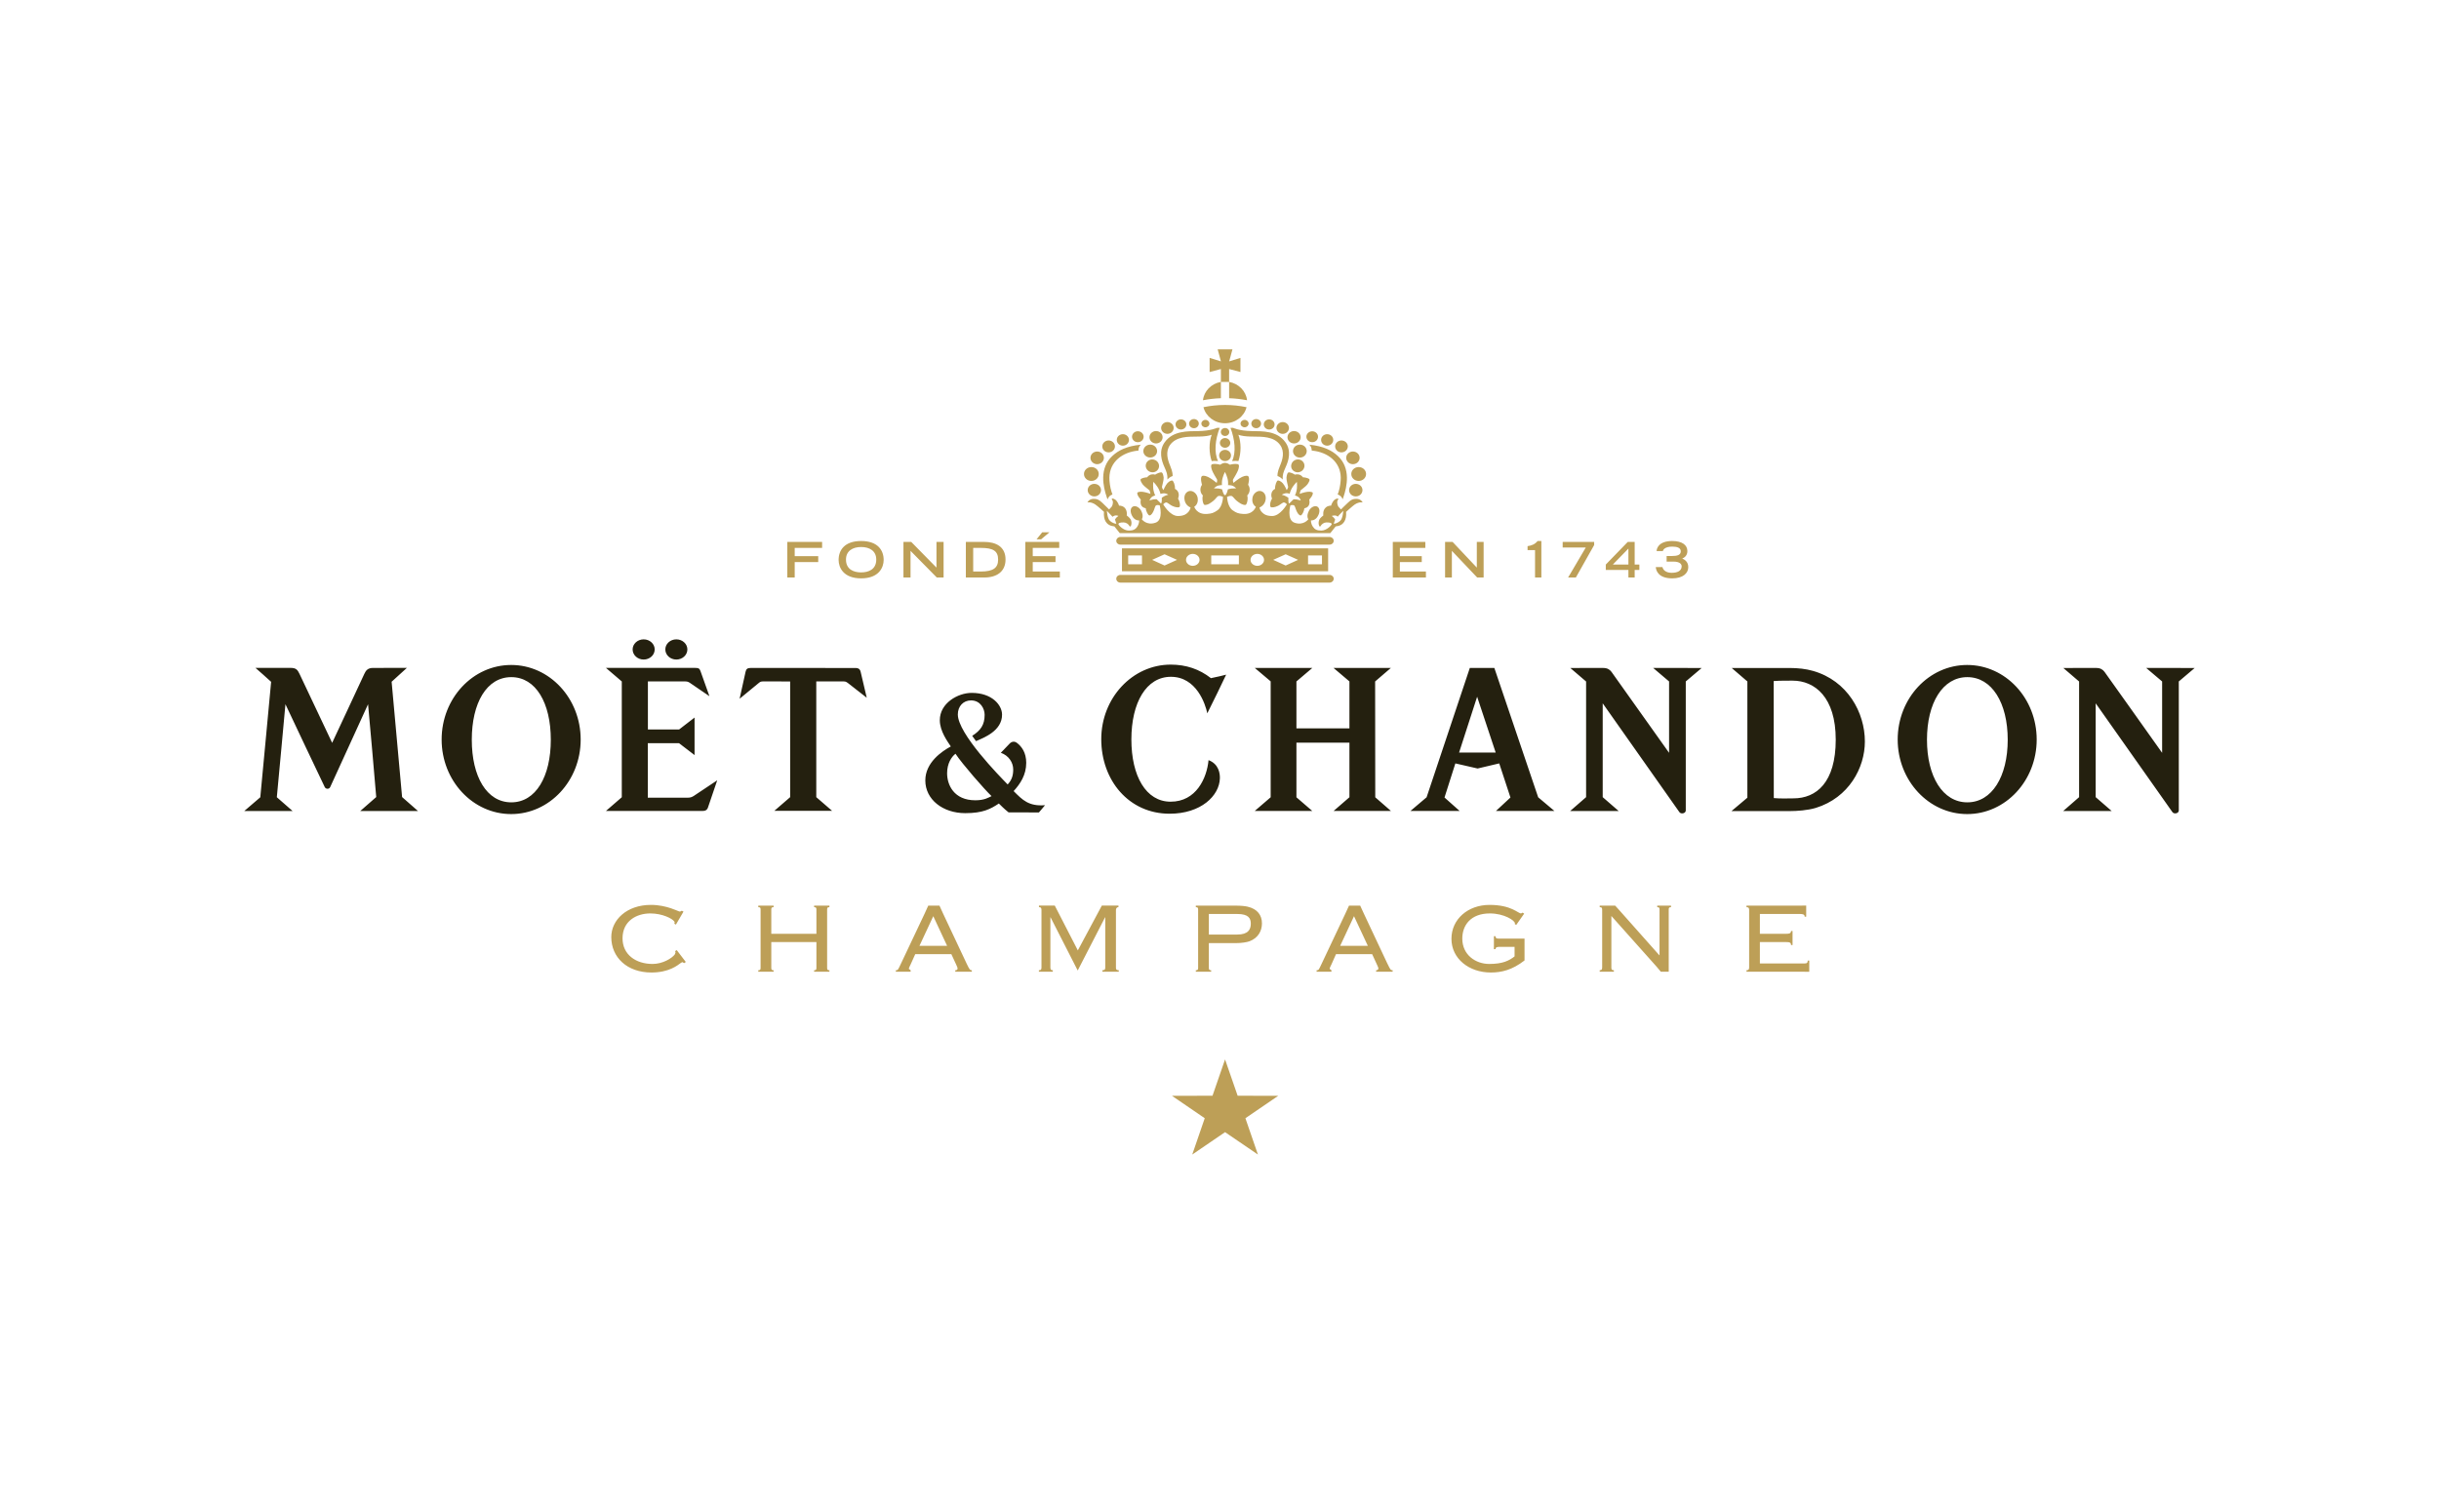 <svg width="300" height="186" viewBox="0 0 300 186" fill="none" xmlns="http://www.w3.org/2000/svg">
<path fill-rule="evenodd" clip-rule="evenodd" d="M148.264 52.563C148.541 52.563 148.76 52.36 148.76 52.105C148.76 51.857 148.541 51.652 148.264 51.652C147.996 51.652 147.771 51.857 147.771 52.105C147.771 52.36 147.996 52.563 148.264 52.563ZM150.171 46.98C148.998 47.186 148.087 48.106 147.966 49.239C148.681 49.097 149.423 49.013 150.171 48.985V46.98ZM153.39 49.239C153.262 48.106 152.358 47.19 151.184 46.98V48.985C151.934 49.014 152.673 49.097 153.39 49.239ZM143.592 53.369C144.017 53.369 144.363 53.044 144.363 52.645C144.363 52.248 144.017 51.92 143.592 51.92C143.17 51.92 142.821 52.248 142.821 52.645C142.821 53.044 143.17 53.369 143.592 53.369ZM146.858 52.677C147.186 52.677 147.454 52.42 147.454 52.107C147.454 51.803 147.186 51.549 146.858 51.549C146.525 51.549 146.258 51.803 146.258 52.107C146.258 52.42 146.525 52.677 146.858 52.677ZM151.184 45.395L152.577 45.766V44.028L151.19 44.456L151.594 42.972H149.774L150.177 44.456L148.784 44.028V45.766L150.171 45.395V46.98H151.184V45.395ZM145.258 52.838C145.628 52.838 145.924 52.557 145.924 52.211C145.924 51.866 145.628 51.589 145.258 51.589C144.893 51.589 144.591 51.866 144.591 52.211C144.591 52.557 144.893 52.838 145.258 52.838ZM152.591 52.105C152.591 52.36 152.813 52.563 153.093 52.563C153.359 52.563 153.583 52.36 153.583 52.105C153.583 51.857 153.359 51.652 153.093 51.652C152.813 51.652 152.591 51.857 152.591 52.105ZM159.04 55.493C159.04 55.929 159.419 56.291 159.885 56.291C160.354 56.291 160.729 55.929 160.729 55.493C160.729 55.05 160.354 54.695 159.885 54.695C159.419 54.695 159.04 55.05 159.04 55.493ZM159.173 54.551C159.617 54.551 159.983 54.21 159.983 53.787C159.983 53.369 159.617 53.027 159.173 53.027C158.725 53.027 158.362 53.369 158.362 53.787C158.362 54.21 158.725 54.551 159.173 54.551ZM161.408 54.396C161.802 54.396 162.119 54.099 162.119 53.725C162.119 53.352 161.802 53.056 161.408 53.056C161.01 53.056 160.687 53.352 160.687 53.725C160.687 54.099 161.01 54.396 161.408 54.396ZM157.775 53.373C158.199 53.373 158.546 53.044 158.546 52.645C158.546 52.248 158.199 51.922 157.775 51.922C157.353 51.922 157.004 52.248 157.004 52.645C157.004 53.044 157.353 53.373 157.775 53.373ZM154.514 52.677C154.842 52.677 155.111 52.42 155.111 52.107C155.111 51.803 154.842 51.549 154.514 51.549C154.183 51.549 153.916 51.803 153.916 52.107C153.916 52.42 154.183 52.677 154.514 52.677ZM142.197 54.551C142.639 54.551 143.003 54.21 143.003 53.787C143.003 53.369 142.639 53.026 142.197 53.026C141.752 53.026 141.387 53.369 141.387 53.787C141.387 54.21 141.752 54.551 142.197 54.551ZM130.363 70.306H127.029V69.147H129.83V68.414H127.029V67.4H130.287V66.663H126.115V71.042H130.363V70.306ZM138.115 54.824C138.528 54.824 138.865 54.505 138.865 54.116C138.865 53.73 138.528 53.412 138.115 53.412C137.701 53.412 137.365 53.73 137.365 54.116C137.365 54.505 137.701 54.824 138.115 54.824ZM105.921 70.414C105.051 70.414 104.057 70.077 104.057 68.837C104.057 67.785 104.86 67.291 105.921 67.291C106.982 67.291 107.781 67.785 107.781 68.837C107.781 70.077 106.788 70.414 105.921 70.414ZM105.921 66.552C103.871 66.552 103.151 67.686 103.151 68.882C103.151 69.792 103.721 71.147 105.921 71.147C108.119 71.147 108.692 69.792 108.692 68.882C108.692 67.686 107.965 66.552 105.921 66.552ZM164.047 71.195C164.047 70.934 163.821 70.725 163.548 70.725H137.804C137.526 70.725 137.304 70.934 137.304 71.195C137.304 71.456 137.526 71.669 137.804 71.669H163.548C163.821 71.669 164.047 71.456 164.047 71.195ZM100.136 111.593C100.436 111.593 100.42 111.745 100.42 111.963V114.872H94.87V111.963C94.87 111.745 94.855 111.593 95.154 111.593V111.407H93.27V111.593C93.57 111.593 93.553 111.745 93.553 111.963V118.984C93.553 119.202 93.57 119.357 93.27 119.357V119.539H95.154V119.357C94.858 119.357 94.87 119.202 94.87 118.984V115.889H100.42V118.984C100.42 119.202 100.435 119.357 100.136 119.357V119.539H102.02V119.357C101.725 119.357 101.738 119.202 101.738 118.984V111.963C101.738 111.745 101.723 111.593 102.02 111.593V111.407H100.136V111.593ZM137.262 118.984V111.956C137.262 111.839 137.312 111.593 137.571 111.593V111.4H135.528L132.574 116.914L129.738 111.4H127.793V111.593C128.079 111.593 128.103 111.769 128.103 111.956V118.984C128.103 119.202 128.087 119.357 127.786 119.357V119.539H129.497V119.357C129.229 119.357 129.199 119.212 129.199 118.984V112.841H129.218L132.559 119.388L135.927 112.841H135.947V118.984C135.947 119.202 135.932 119.357 135.598 119.357V119.539H137.61V119.357C137.27 119.357 137.262 119.202 137.262 118.984ZM120.628 70.306H119.704V67.4H120.628C122.146 67.4 122.77 67.764 122.77 68.837C122.77 69.862 122.17 70.306 120.628 70.306ZM121.033 66.663H118.801V71.042H121.073C122.605 71.042 123.682 70.315 123.682 68.825C123.682 67.246 122.503 66.663 121.033 66.663ZM113.093 116.356L114.795 112.706L116.497 116.356H113.093ZM118.918 118.581L116.023 112.431C115.855 112.07 115.556 111.407 115.556 111.407H114.176C114.176 111.407 113.897 112.027 113.732 112.384L110.778 118.629C110.453 119.307 110.457 119.357 110.19 119.357V119.539H112.009V119.357L111.789 119.184C111.79 119.057 111.937 118.799 112.021 118.611L112.577 117.373H117.015L117.589 118.611C117.755 118.984 117.784 119.043 117.784 119.141C117.784 119.275 117.684 119.357 117.5 119.357V119.539H119.538V119.357C119.319 119.357 119.268 119.307 118.918 118.581ZM83.036 117.003L83.095 117.153L83.001 117.41C82.651 117.885 81.511 118.581 80.269 118.581C78.203 118.581 76.573 117.428 76.573 115.429C76.573 113.296 78.29 112.366 79.989 112.366C81.471 112.366 82.703 112.996 82.95 113.372L82.985 113.495L82.939 113.631L83.139 113.739L84.069 112.143L83.867 112.034L83.646 112.143L83.511 112.11C83.296 112.034 83.006 111.89 82.528 111.732C81.921 111.532 81.085 111.316 80.067 111.316C77.067 111.316 75.189 113.185 75.189 115.274C75.189 117.768 77.13 119.634 80.129 119.634C82.275 119.634 83.33 118.762 83.756 118.447L83.931 118.353L84.151 118.479L84.356 118.338L83.239 116.879L83.036 117.003ZM163.242 54.824C163.663 54.824 163.992 54.505 163.992 54.116C163.992 53.73 163.663 53.412 163.242 53.412C162.831 53.412 162.498 53.73 162.498 54.116C162.498 54.505 162.831 54.824 163.242 54.824ZM136.359 55.648C136.791 55.648 137.139 55.323 137.139 54.914C137.139 54.513 136.791 54.185 136.359 54.185C135.931 54.185 135.582 54.513 135.582 54.914C135.582 55.323 135.931 55.648 136.359 55.648ZM141.48 56.281C141.953 56.281 142.326 55.929 142.326 55.493C142.326 55.05 141.953 54.695 141.48 54.695C141.012 54.695 140.631 55.05 140.631 55.493C140.631 55.929 141.012 56.281 141.48 56.281ZM97.75 69.147H100.643V68.414H97.75V67.4H101.121V66.663H96.841V71.042H97.75V69.147ZM139.953 54.396C140.348 54.396 140.668 54.099 140.668 53.725C140.668 53.352 140.348 53.05 139.953 53.05C139.563 53.05 139.241 53.352 139.241 53.725C139.241 54.099 139.563 54.396 139.953 54.396ZM134.952 57.102C135.413 57.102 135.779 56.749 135.779 56.321C135.779 55.89 135.413 55.543 134.952 55.543C134.499 55.543 134.128 55.89 134.128 56.321C134.128 56.749 134.499 57.102 134.952 57.102ZM111.997 67.764L115.227 71.042H116.063V66.663H115.188V69.824L112.083 66.663H111.126V71.042H111.997V67.764ZM129.082 65.484H128.191L127.499 66.344H128.061L129.082 65.484ZM134.241 59.163C134.744 59.163 135.148 58.782 135.148 58.31C135.148 57.836 134.744 57.456 134.241 57.456C133.739 57.456 133.33 57.836 133.33 58.31C133.33 58.782 133.739 59.163 134.241 59.163ZM156.11 52.838C156.48 52.838 156.776 52.56 156.776 52.211C156.776 51.866 156.48 51.589 156.11 51.589C155.746 51.589 155.448 51.866 155.448 52.211C155.448 52.56 155.746 52.838 156.11 52.838ZM164.995 55.648C165.433 55.648 165.782 55.323 165.782 54.914C165.782 54.513 165.433 54.185 164.995 54.185C164.571 54.185 164.224 54.513 164.224 54.914C164.224 55.323 164.571 55.648 164.995 55.648ZM178.583 67.764L181.691 71.037H182.488V66.663H181.65V69.824L178.669 66.663H177.746V71.037H178.583V67.764ZM138.768 69.418H140.466V68.326H138.768V69.418ZM143.243 68.185L144.779 68.871L143.243 69.566L141.715 68.871L143.243 68.185ZM146.713 68.135C147.176 68.135 147.546 68.469 147.546 68.871C147.546 69.275 147.176 69.606 146.713 69.606C146.255 69.606 145.881 69.275 145.881 68.871C145.881 68.469 146.255 68.135 146.713 68.135ZM148.984 69.418H152.385V68.326H148.984V69.418ZM154.656 68.135C155.106 68.135 155.479 68.469 155.479 68.871C155.479 69.275 155.106 69.606 154.656 69.606C154.191 69.606 153.818 69.275 153.818 68.871C153.818 68.469 154.191 68.135 154.656 68.135ZM158.138 68.185L159.671 68.871L158.138 69.566L156.606 68.871L158.138 68.185ZM160.893 69.418H162.605V68.326H160.893V69.418ZM138.004 70.271H163.362V67.457H138.004V70.271ZM187.893 67.184V67.673H188.812V71.037H189.589V66.552H189.13C188.783 66.973 188.371 67.115 187.893 67.184ZM164.842 116.356L166.544 112.706L168.248 116.356H164.842ZM170.669 118.581L167.776 112.431C167.61 112.07 167.306 111.407 167.306 111.407H165.929C165.929 111.407 165.645 112.027 165.482 112.384L162.529 118.629C162.203 119.307 162.209 119.357 161.944 119.357V119.539H163.768V119.357L163.548 119.184C163.548 119.057 163.695 118.799 163.781 118.611L164.331 117.373H168.774L169.345 118.611C169.515 118.984 169.544 119.043 169.544 119.141C169.528 119.275 169.44 119.357 169.264 119.357V119.539H171.297V119.357C171.055 119.357 171.025 119.307 170.673 118.581H170.669ZM172.185 69.147H174.879V68.414H172.185V67.4H175.317V66.663H171.316V71.037H175.391V70.306H172.185V69.147ZM152.232 134.794C152.232 134.794 151.021 131.289 150.683 130.325C150.464 130.97 150.135 131.91 150.135 131.91L149.14 134.794C149.14 134.794 145.225 134.795 144.151 134.799C145.017 135.393 148.185 137.56 148.185 137.56C148.185 137.56 146.976 141.069 146.648 142.028C147.516 141.438 150.683 139.272 150.683 139.272C150.683 139.272 153.854 141.438 154.726 142.028C154.396 141.069 153.186 137.56 153.186 137.56C153.186 137.56 156.347 135.393 157.226 134.799C156.147 134.796 152.232 134.794 152.232 134.794ZM166.21 58.31C166.21 58.782 166.614 59.163 167.117 59.163C167.622 59.163 168.03 58.782 168.03 58.31C168.03 57.836 167.622 57.456 167.117 57.456C166.614 57.456 166.21 57.836 166.21 58.31ZM192.211 67.35H195.054L192.883 71.037H193.835L196.084 67.049V66.663H192.211V67.35ZM164.047 66.529C164.047 66.271 163.821 66.056 163.548 66.056H137.804C137.526 66.056 137.304 66.271 137.304 66.529C137.304 66.789 137.526 66.996 137.804 66.996H163.548C163.821 66.996 164.047 66.789 164.047 66.529ZM198.381 69.449L200.298 67.482V69.449H198.381ZM200.298 71.037H201.067V70.11H201.644V69.449H201.067V66.663H200.217L197.514 69.449V70.11H200.298V71.037ZM203.84 111.593C204.145 111.593 204.124 111.745 204.124 111.963V117.5H204.092L199.173 111.963L198.668 111.407H196.764V111.593C197.061 111.593 197.068 111.745 197.068 111.963V118.984C197.068 119.202 197.04 119.357 196.764 119.357V119.539H198.509V119.357C198.207 119.357 198.2 119.202 198.2 118.984V112.678L203.781 118.936L204.285 119.539H205.255V118.984V111.963C205.255 111.745 205.239 111.593 205.539 111.593V111.407H203.841L203.84 111.593ZM222.351 118.169C222.351 118.557 222.149 118.521 221.708 118.521H216.468V115.889H219.683C220.129 115.889 220.298 115.946 220.298 116.253H220.486V114.528H220.298C220.298 114.854 220.027 114.872 219.652 114.872H216.468V112.431H221.359C221.832 112.431 221.974 112.512 221.974 112.772H222.165V111.4C222.165 111.4 221.878 111.407 221.345 111.407H214.822V111.594C215.113 111.594 215.148 111.745 215.148 111.963V118.984C215.148 119.202 215.112 119.357 214.822 119.357V119.539H221.801C222.189 119.539 222.542 119.543 222.542 119.543V118.17L222.351 118.169ZM206.915 68.708C207.129 68.625 207.55 68.385 207.55 67.796C207.55 67.039 206.894 66.552 205.683 66.552C203.996 66.552 203.765 67.494 203.765 67.796H204.539C204.539 67.661 204.761 67.242 205.689 67.242C206.298 67.242 206.737 67.388 206.737 67.82C206.737 68.276 206.316 68.398 205.645 68.398H204.997V69.086H205.836C206.621 69.086 206.85 69.4 206.848 69.678C206.832 70.247 206.298 70.465 205.618 70.465C204.881 70.465 204.546 70.086 204.484 69.757H203.663C203.694 70.209 203.989 71.147 205.689 71.147C206.996 71.147 207.66 70.524 207.66 69.765C207.66 69.064 207.145 68.808 206.915 68.708ZM183.948 115.164L183.753 115.17V116.764L183.953 116.762C183.953 116.508 184.157 116.479 184.488 116.479H186.294V117.654C185.613 118.183 184.834 118.581 183.175 118.581C181.507 118.581 179.864 117.469 179.864 115.46C179.864 113.821 180.9 112.366 183.256 112.366C185.008 112.366 186.338 113.234 186.338 113.587L186.311 113.659L186.497 113.782L187.474 112.393L187.284 112.268L187.098 112.366C186.721 112.375 185.922 111.317 183.218 111.317C180.555 111.317 178.53 113.075 178.53 115.488C178.53 117.932 180.688 119.634 183.378 119.634C184.694 119.634 186.013 119.322 187.519 118.149V117.396V116.05C187.519 115.704 187.52 115.46 187.52 115.46H184.488C184.216 115.46 183.948 115.506 183.948 115.164ZM153.326 50.09C152.478 49.913 151.587 49.816 150.677 49.816C149.767 49.816 148.881 49.913 148.027 50.09C148.309 51.223 149.389 52.067 150.677 52.067C151.965 52.067 153.047 51.223 153.326 50.09ZM147.314 53.031C146.125 53.056 144.288 52.966 143.259 54.407C142.49 55.469 142.888 56.699 143.205 57.405C143.524 58.119 143.608 58.348 143.597 58.991C143.816 58.715 144.13 58.589 144.234 58.563C144.234 58.485 144.275 58.101 143.931 57.296C143.615 56.549 143.326 55.572 143.915 54.739C144.684 53.664 146.179 53.725 147.149 53.709L147.489 53.705C148.18 53.692 148.691 53.616 149.042 53.483C148.676 54.438 148.704 55.752 149.042 56.724C149.216 56.685 149.577 56.695 149.821 56.718C149.308 55.644 149.471 54.075 150.026 52.629L149.709 52.63C149.693 52.63 148.984 53 147.401 53.031L147.314 53.031ZM150.683 56.718C151.087 56.718 151.416 56.411 151.416 56.025C151.416 55.648 151.087 55.341 150.683 55.341C150.279 55.341 149.953 55.648 149.953 56.025C149.953 56.41 150.279 56.718 150.683 56.718ZM150.683 53.632C150.974 53.632 151.204 53.416 151.204 53.144C151.204 52.871 150.974 52.653 150.683 52.653C150.401 52.653 150.164 52.871 150.164 53.144C150.164 53.416 150.401 53.632 150.683 53.632ZM167.585 60.291C167.585 59.865 167.218 59.522 166.764 59.522C166.307 59.522 165.94 59.865 165.94 60.291C165.94 60.722 166.307 61.065 166.764 61.065C167.218 61.065 167.585 60.722 167.585 60.291ZM164.535 60.827C164.775 60.922 165.008 61.03 165.145 61.428C165.208 61.265 165.145 61.426 165.236 61.175C165.678 59.882 166.191 57.599 164.542 56.08C163.832 55.42 162.791 54.871 161.05 54.702C161.256 54.897 161.337 55.14 161.342 55.42L161.393 55.432C163.298 55.616 164.884 56.794 164.915 58.758C164.915 59.219 164.833 59.941 164.655 60.488C164.575 60.736 164.561 60.749 164.535 60.827ZM160.399 57.572C160.562 57.163 160.34 56.706 159.919 56.561C159.493 56.419 159.023 56.634 158.868 57.047C158.703 57.461 158.919 57.913 159.35 58.055C159.772 58.2 160.244 57.985 160.399 57.572ZM166.41 57.102C166.871 57.102 167.236 56.753 167.236 56.321C167.236 55.89 166.871 55.543 166.41 55.543C165.956 55.543 165.583 55.89 165.583 56.321C165.583 56.753 165.956 57.102 166.41 57.102ZM134.607 61.065C135.062 61.065 135.426 60.716 135.426 60.291C135.426 59.865 135.062 59.522 134.607 59.522C134.155 59.522 133.788 59.865 133.788 60.291C133.788 60.716 134.155 61.065 134.607 61.065ZM148.691 112.434H152.184C153.567 112.434 153.851 112.959 153.851 113.632C153.851 114.327 153.535 114.964 152.184 114.964H148.691V112.434ZM151.995 116.019C152.729 116.019 153.384 115.906 153.709 115.785C154.746 115.383 155.221 114.528 155.221 113.587C155.221 112.599 154.681 111.816 153.449 111.532C153.153 111.466 152.676 111.407 151.942 111.407H147.087V111.593C147.383 111.593 147.371 111.745 147.371 111.962V118.984C147.371 119.201 147.386 119.357 147.087 119.357V119.538H148.973V119.357C148.678 119.357 148.691 119.201 148.691 118.984V116.019L151.995 116.019ZM164.053 64.424L164.225 63.907L164.069 63.693L163.809 63.467C163.809 63.467 164.038 63.395 164.235 63.412C164.433 63.431 164.537 63.555 164.541 63.56C164.541 63.549 164.578 63.511 164.694 63.383C164.999 63.058 165.224 62.836 165.224 62.836C165.224 62.836 165.175 63.755 164.864 64.049C164.494 64.402 164.08 64.446 164.053 64.424ZM158.473 61.235C158.473 61.235 158.346 61.138 158.144 61.037C157.969 60.939 157.662 60.866 157.662 60.866C157.662 60.866 157.927 60.656 158.298 60.673C158.537 60.679 158.643 60.749 158.643 60.749C158.643 60.749 158.62 60.683 158.79 60.283C159.023 59.746 159.512 59.277 159.512 59.277C159.512 59.277 159.604 59.918 159.448 60.48C159.334 60.9 159.273 60.947 159.273 60.947C159.273 60.947 159.401 60.964 159.595 61.07C159.919 61.248 159.995 61.571 159.995 61.571C159.995 61.571 159.711 61.482 159.491 61.444C159.294 61.41 159.103 61.426 159.103 61.426L158.577 61.937C158.428 61.929 158.473 61.235 158.473 61.235ZM150.683 60.916C150.474 60.917 150.326 60.199 150.326 60.199C150.326 60.199 150.12 60.128 149.907 60.1C149.667 60.074 149.318 60.081 149.318 60.081C149.318 60.081 149.543 59.78 149.928 59.715C150.173 59.655 150.319 59.676 150.319 59.676C150.319 59.676 150.277 59.687 150.303 59.241C150.345 58.66 150.666 58.07 150.675 58.059C150.675 58.07 151.007 58.66 151.051 59.241C151.079 59.687 151.036 59.68 151.036 59.68C151.036 59.68 151.176 59.655 151.426 59.708C151.841 59.78 152.041 60.081 152.041 60.081C152.041 60.081 151.692 60.071 151.455 60.1C151.224 60.133 151.03 60.199 151.03 60.199C151.03 60.199 150.883 60.917 150.67 60.916L150.683 60.916ZM142.792 61.929L142.269 61.418C142.269 61.418 142.063 61.41 141.877 61.434C141.674 61.465 141.378 61.566 141.378 61.566C141.378 61.566 141.497 61.223 141.781 61.065C141.981 60.957 142.105 60.939 142.105 60.939C142.105 60.939 142.037 60.889 141.921 60.475C141.765 59.907 141.862 59.272 141.862 59.272C141.862 59.272 142.345 59.736 142.577 60.273C142.753 60.68 142.73 60.763 142.73 60.763C142.73 60.763 142.84 60.711 143.073 60.687C143.42 60.652 143.708 60.858 143.708 60.858C143.708 60.858 143.428 60.922 143.22 61.03C143.062 61.113 142.902 61.23 142.902 61.23C142.902 61.23 142.941 61.925 142.792 61.929ZM136.508 64.049C136.192 63.755 136.15 62.836 136.15 62.836C136.15 62.836 136.375 63.058 136.671 63.382C136.821 63.542 136.845 63.569 136.847 63.574C136.849 63.573 136.985 63.435 137.186 63.411C137.377 63.382 137.566 63.467 137.566 63.467L137.295 63.693L137.148 63.907L137.313 64.424C137.29 64.446 136.874 64.402 136.508 64.049ZM165.578 62.965C165.578 62.965 166.342 62.262 166.644 62.057C167.188 61.698 167.607 61.811 167.607 61.811C167.607 61.811 167.425 61.368 166.836 61.368C166.422 61.368 166.191 61.456 165.79 61.847C165.438 62.171 164.941 62.671 164.941 62.671L164.621 62.327C164.502 62.15 164.371 61.632 164.621 61.434L164.584 61.328C164.584 61.328 164.253 61.301 163.991 61.658C163.794 61.929 163.727 62.204 163.727 62.204C163.727 62.204 163.343 62.171 163.057 62.445C162.663 62.805 162.772 63.411 162.772 63.411C162.772 63.411 162.379 63.702 162.286 63.911C162.076 64.375 162.286 64.749 162.286 64.749H162.417C162.544 64.474 162.846 64.271 163.156 64.265C163.629 64.259 163.809 64.356 163.802 64.481C163.786 64.607 163.191 65.27 162.519 65.27C161.989 65.27 161.703 65.124 161.484 64.79C161.2 64.348 161.254 64.017 161.254 64.017C161.254 64.017 161.831 64.092 162.159 63.375C162.417 62.816 162.255 62.438 162.013 62.315C161.715 62.156 161.232 62.396 161.009 62.817C160.632 63.515 160.926 63.874 160.926 63.874C160.926 63.874 160.369 64.681 159.243 64.309C158.219 63.963 158.72 62.163 158.72 62.163C158.72 62.163 159.016 62.084 159.155 62.163C159.295 62.24 159.347 62.58 159.476 62.86C159.577 63.072 159.763 63.407 159.982 63.407C160.138 63.407 160.404 62.911 160.439 62.527C160.848 62.445 161.181 62.188 161.044 61.451C161.044 61.451 161.54 60.939 161.472 60.609C161.472 60.561 161.201 60.449 160.804 60.502C160.402 60.552 159.854 60.749 159.854 60.749L159.971 60.327C160.076 60.215 160.649 59.821 160.813 59.587C160.972 59.357 161.188 59.013 161.01 58.904C160.839 58.799 160.497 58.719 160.26 58.714C160.26 58.714 160.113 58.487 159.854 58.397L159.805 58.383C159.542 58.304 159.272 58.389 159.272 58.389C159.085 58.255 158.764 58.126 158.559 58.106C158.344 58.083 158.268 58.48 158.24 58.756C158.207 59.028 158.421 59.733 158.44 59.886C158.455 60.028 158.263 60.291 158.263 60.291C158.263 60.291 158.037 59.73 157.778 59.438C157.518 59.158 157.262 59.094 157.171 59.11C157.034 59.141 156.808 59.673 156.838 60.133C156.267 60.429 156.328 61.029 156.461 61.332C156.275 61.612 156.135 62.16 156.284 62.356C156.37 62.477 156.826 62.418 157.227 62.211C157.518 62.057 157.767 61.799 157.933 61.808C158.1 61.817 158.291 62.038 158.291 62.038C158.291 62.038 157.485 63.464 156.497 63.478C155.678 63.489 155.366 63.14 155.366 63.14C154.951 62.822 154.923 62.425 154.923 62.425C154.923 62.425 155.598 62.204 155.685 61.396C155.745 60.763 155.352 60.434 155.012 60.397C154.588 60.351 154.137 60.746 154.055 61.229C153.907 62.035 154.472 62.337 154.472 62.337C154.472 62.337 154.18 63.311 152.905 63.224C152.31 63.177 152.086 63.104 151.609 62.768C150.967 62.314 150.932 61.124 150.932 61.124C150.932 61.124 151.256 60.965 151.461 61.006C151.662 61.042 151.824 61.377 152.124 61.614C152.459 61.871 152.811 62.142 153.193 62.112C153.376 62.1 153.551 61.341 153.409 60.953C153.773 60.591 153.806 60.024 153.519 59.636C153.519 59.636 153.759 58.834 153.542 58.587C153.479 58.514 153.221 58.463 152.778 58.668C152.345 58.87 151.713 59.4 151.713 59.4C151.713 59.4 151.594 59.092 151.684 58.954C151.772 58.816 152.193 58.111 152.29 57.83C152.382 57.554 152.492 57.14 152.236 57.095C151.982 57.043 151.554 57.08 151.291 57.17C151.16 57.08 150.918 56.942 150.682 56.942C150.442 56.942 150.208 57.079 150.077 57.17C149.812 57.079 149.385 57.043 149.133 57.095C148.87 57.14 148.98 57.554 149.074 57.83C149.168 58.111 149.59 58.816 149.68 58.954C149.766 59.092 149.655 59.4 149.655 59.4C149.655 59.4 149.015 58.87 148.583 58.668C148.143 58.463 147.884 58.514 147.82 58.581C147.6 58.834 147.848 59.636 147.848 59.636C147.563 60.024 147.585 60.591 147.956 60.953C147.818 61.341 147.985 62.099 148.169 62.112C148.559 62.142 148.907 61.871 149.24 61.614C149.542 61.377 149.7 61.04 149.903 61.006C150.107 60.965 150.432 61.124 150.432 61.124C150.432 61.124 150.4 62.314 149.759 62.768C149.277 63.104 149.052 63.177 148.457 63.224C147.188 63.311 146.893 62.337 146.893 62.337C146.893 62.337 147.459 62.035 147.311 61.229C147.228 60.746 146.777 60.351 146.351 60.397C146.01 60.432 145.623 60.763 145.686 61.396C145.769 62.204 146.439 62.425 146.439 62.425C146.439 62.425 146.407 62.822 145.998 63.14C145.998 63.14 145.689 63.489 144.871 63.478C143.881 63.465 143.075 62.038 143.075 62.038C143.075 62.038 143.264 61.818 143.434 61.808C143.597 61.799 143.845 62.056 144.138 62.211C144.545 62.418 144.993 62.477 145.084 62.356C145.226 62.16 145.084 61.612 144.899 61.332C145.037 61.029 145.097 60.429 144.52 60.133C144.554 59.673 144.333 59.14 144.188 59.11C144.1 59.094 143.845 59.158 143.588 59.438C143.332 59.73 143.101 60.291 143.101 60.291C143.101 60.291 142.908 60.028 142.924 59.881C142.943 59.733 143.158 59.028 143.132 58.756C143.095 58.48 143.022 58.083 142.806 58.106C142.598 58.126 142.279 58.255 142.09 58.389C142.09 58.389 141.82 58.303 141.555 58.383L141.513 58.397C141.253 58.487 141.101 58.714 141.101 58.714C140.868 58.719 140.529 58.799 140.354 58.904C140.176 59.013 140.391 59.357 140.552 59.587C140.716 59.821 141.289 60.215 141.399 60.327L141.513 60.749C141.513 60.749 140.962 60.552 140.561 60.502C140.166 60.449 139.903 60.561 139.892 60.609C139.824 60.939 140.319 61.45 140.319 61.45C140.186 62.188 140.518 62.443 140.929 62.523C140.957 62.911 141.227 63.407 141.384 63.407C141.61 63.407 141.791 63.07 141.89 62.86C142.024 62.576 142.064 62.24 142.213 62.163C142.353 62.084 142.645 62.163 142.645 62.163C142.645 62.163 143.148 63.963 142.122 64.303C141.001 64.681 140.441 63.869 140.441 63.869C140.441 63.869 140.73 63.515 140.359 62.817C140.135 62.395 139.653 62.156 139.352 62.315C139.109 62.432 138.947 62.81 139.208 63.375C139.534 64.092 140.111 64.017 140.111 64.017C140.111 64.017 140.166 64.348 139.883 64.79C139.667 65.124 139.372 65.27 138.852 65.27C138.169 65.27 137.582 64.607 137.567 64.481C137.567 64.356 137.738 64.255 138.212 64.265C138.519 64.271 138.823 64.474 138.948 64.749H139.081C139.081 64.749 139.292 64.375 139.081 63.909C138.98 63.702 138.59 63.407 138.59 63.407C138.59 63.407 138.699 62.804 138.314 62.443C138.02 62.171 137.643 62.201 137.643 62.201C137.643 62.201 137.572 61.925 137.371 61.658C137.11 61.301 136.786 61.324 136.786 61.324L136.743 61.434C136.995 61.632 136.871 62.15 136.743 62.327L136.423 62.671C136.423 62.671 135.928 62.171 135.58 61.847C135.17 61.456 134.938 61.368 134.525 61.368C133.938 61.368 133.757 61.811 133.757 61.811C133.757 61.811 134.174 61.698 134.719 62.057C135.028 62.264 135.789 62.96 135.789 62.96C135.709 63.946 136.058 64.667 137.071 64.756L137.732 65.582H163.63L164.287 64.758C165.3 64.667 165.645 63.946 165.573 62.965H165.578ZM142.035 58.055C142.459 57.913 142.676 57.456 142.514 57.047C142.359 56.634 141.881 56.419 141.456 56.561C141.038 56.706 140.815 57.162 140.978 57.572C141.134 57.985 141.613 58.2 142.035 58.055ZM139.979 55.433L140.034 55.421C140.034 55.14 140.11 54.898 140.325 54.703C138.583 54.872 137.535 55.421 136.833 56.081C135.176 57.6 135.691 59.882 136.136 61.169C136.218 61.419 136.17 61.266 136.227 61.428C136.397 61.013 136.597 60.922 136.834 60.828C136.805 60.75 136.8 60.737 136.718 60.489C136.538 59.942 136.449 59.22 136.456 58.759C136.49 56.792 138.071 55.616 139.979 55.433ZM157.134 58.563C157.236 58.589 157.555 58.715 157.769 58.992C157.754 58.348 157.849 58.119 158.162 57.405C158.484 56.699 158.878 55.469 158.107 54.407C157.083 52.966 155.24 53.056 154.057 53.031H153.966C152.389 53 151.669 52.63 151.667 52.63L151.351 52.628C151.898 54.075 152.059 55.643 151.549 56.717C151.795 56.695 152.149 56.685 152.324 56.724C152.668 55.752 152.685 54.437 152.324 53.483C152.681 53.615 153.194 53.693 153.88 53.704L154.22 53.709C155.188 53.725 156.69 53.664 157.456 54.738C158.051 55.572 157.76 56.548 157.441 57.295C157.094 58.101 157.124 58.485 157.136 58.563L157.134 58.563ZM150.683 55.081C151.036 55.081 151.324 54.816 151.324 54.487C151.324 54.155 151.036 53.889 150.683 53.889C150.334 53.889 150.047 54.155 150.047 54.487C150.047 54.816 150.334 55.081 150.683 55.081Z" fill="#BD9F57"/>
<path fill-rule="evenodd" clip-rule="evenodd" d="M119.967 98.447C117.322 98.447 116.495 96.542 116.495 95.124C116.495 93.919 117.029 93.108 117.525 92.722C118.35 93.978 121.127 97.146 121.959 97.935C121.585 98.112 121.098 98.447 119.967 98.447ZM124.679 97.317C125.476 96.441 126.228 95.35 126.228 93.84C126.228 92.558 125.646 91.814 125.087 91.388C124.751 91.136 124.403 91.232 124.161 91.499C124.09 91.581 123.505 92.169 123.103 92.604C124.077 92.942 124.626 93.807 124.626 94.653C124.626 95.355 124.474 95.938 123.943 96.5C122.952 95.482 117.814 90.26 117.814 87.886C117.814 86.873 118.496 86.161 119.435 86.161C120.599 86.161 121.111 87.182 121.111 87.935C121.111 89.162 120.627 89.854 119.582 90.519C119.702 90.685 119.919 90.992 120.052 91.17C121.015 90.75 123.254 89.916 123.254 87.917C123.254 86.732 122.017 85.235 119.515 85.235C117.842 85.235 115.598 86.478 115.598 88.597C115.598 89.947 116.554 91.223 116.95 91.826C115.853 92.419 113.815 93.796 113.815 96.007C113.815 98.346 115.962 100.031 118.725 100.031C120.898 100.031 121.843 99.522 122.86 98.845C123.196 99.165 123.42 99.422 124.051 99.932C124.343 99.932 127.425 99.944 127.787 99.944C127.882 99.817 128.366 99.29 128.539 99.052C126.534 99.212 125.76 98.402 124.679 97.317ZM144.02 83.257C147.176 83.257 148.271 86.629 148.499 87.748C148.879 87.009 150.669 83.352 150.818 82.993C150.566 83.063 149.507 83.323 148.946 83.424C147.529 82.314 145.894 81.758 144.002 81.758C139.285 81.758 135.456 85.865 135.456 90.929C135.456 95.996 138.849 100.1 143.862 100.1C147.72 100.1 149.983 97.891 150.047 95.756C150.07 95.153 149.911 93.979 148.652 93.51C148.447 95.712 147.141 98.621 143.987 98.621C140.959 98.621 139.161 95.476 139.161 90.959C139.161 86.436 140.994 83.257 144.02 83.257ZM241.981 98.701C238.954 98.701 237.02 95.521 237.02 90.998C237.02 86.479 238.954 83.298 241.981 83.298C245.014 83.298 246.952 86.479 246.952 90.998C246.952 95.521 245.014 98.701 241.981 98.701ZM241.966 81.802C237.252 81.802 233.418 85.907 233.418 90.977C233.418 96.04 237.252 100.144 241.966 100.144C246.688 100.144 250.515 96.04 250.515 90.977C250.515 85.907 246.688 81.802 241.966 81.802ZM164.024 82.166L165.982 83.824V89.599H159.462V83.829C159.462 83.829 161.021 82.512 161.42 82.166H154.337C154.337 82.166 155.975 83.552 156.294 83.818V98.076C156.294 98.076 154.742 99.41 154.337 99.759H161.411C161.411 99.759 159.85 98.407 159.462 98.079V91.356H165.982V98.073C165.982 98.073 164.352 99.482 164.037 99.759H171.087C171.087 99.759 169.373 98.272 169.158 98.079C169.158 98.079 169.143 84.304 169.143 83.829C169.143 83.829 170.843 82.368 171.081 82.166H164.024ZM205.299 83.829V92.61C205.299 92.61 198.349 82.817 198.216 82.65C197.994 82.355 197.701 82.17 197.181 82.17C196.953 82.17 193.15 82.173 193.15 82.173L195.092 83.835V98.063L193.136 99.764H199.095L197.135 98.063V86.519L206.553 99.884C206.751 100.197 207.352 100.07 207.352 99.698V83.829L209.308 82.173L203.344 82.17L205.299 83.829ZM179.469 92.576L181.689 85.709L183.973 92.58L179.469 92.576ZM183.806 82.166H180.79L175.473 98.079L173.489 99.759H179.536L177.676 98.105L179.012 93.911L181.749 94.538L184.407 93.911L185.787 98.105L184.007 99.759H191.194L189.198 98.079L183.806 82.166ZM48.17 83.865L50.047 82.16C49.608 82.16 46.379 82.166 45.879 82.166C45.26 82.166 45.01 82.459 44.813 82.895C44.659 83.256 41.562 89.853 40.855 91.382C40.589 90.8 37.124 83.478 36.837 82.89C36.603 82.422 36.45 82.16 35.737 82.16H31.422C31.706 82.379 32.965 83.539 33.349 83.875C33.32 84.347 32.105 97.053 32.016 98.079L30.05 99.764H35.987L34.05 98.072C34.072 97.807 35.079 87.102 35.109 86.629C35.257 86.991 39.849 96.621 39.941 96.816C40.062 97.087 40.487 97.118 40.618 96.816C40.675 96.675 45.02 87.215 45.273 86.629C45.333 87.132 46.248 97.613 46.276 98.05L44.316 99.764H51.409L49.458 98.05C49.43 97.665 48.252 84.688 48.17 83.865ZM220.602 98.211C220.048 98.211 218.967 98.259 218.179 98.176C218.179 97.676 218.164 83.781 218.164 83.781C218.805 83.722 220.223 83.731 220.495 83.731C223.218 83.731 225.798 85.76 225.798 90.986C225.798 96.258 223.416 98.211 220.598 98.211L220.602 98.211ZM222.987 82.527C222.125 82.282 221.158 82.173 220.117 82.173H213.002L214.929 83.829V98.129L212.975 99.775H220.185C221.009 99.775 222.337 99.692 223.348 99.384C227.411 98.129 229.382 94.453 229.382 91.215C229.382 87.657 227.253 83.731 222.987 82.527ZM79.172 81.134C79.921 81.134 80.528 80.579 80.528 79.89C80.528 79.206 79.921 78.65 79.172 78.65C78.421 78.65 77.814 79.206 77.814 79.89C77.814 80.579 78.421 81.134 79.172 81.134ZM83.192 81.134C83.941 81.134 84.548 80.579 84.548 79.89C84.548 79.206 83.941 78.65 83.192 78.65C82.438 78.65 81.836 79.206 81.836 79.89C81.836 80.579 82.438 81.134 83.192 81.134ZM62.889 98.701C59.86 98.701 58.031 95.521 58.031 90.998C58.031 86.479 59.86 83.298 62.889 83.298C65.913 83.298 67.75 86.479 67.75 90.998C67.75 95.521 65.913 98.701 62.889 98.701ZM62.874 81.802C58.154 81.802 54.322 85.907 54.322 90.977C54.322 96.04 58.154 100.144 62.874 100.144C67.595 100.144 71.424 96.04 71.424 90.977C71.424 85.907 67.595 81.802 62.874 81.802ZM84.534 98.129H79.681V91.427H83.525C83.574 91.467 85.284 92.761 85.432 92.887V88.271L83.535 89.735H79.692V83.824H84.202C84.502 83.824 84.625 83.854 84.832 83.985L87.262 85.644C87.243 85.583 86.221 82.728 86.162 82.557C86.049 82.248 85.946 82.16 85.463 82.16H74.529C74.529 82.16 76.353 83.722 76.481 83.829C76.481 83.889 76.481 97.875 76.481 98.073L74.532 99.759H86.422C86.84 99.759 87.007 99.572 87.076 99.35C87.1 99.27 88.159 96.155 88.219 95.99C88.159 96.026 85.509 97.802 85.309 97.928C85.052 98.084 84.879 98.129 84.537 98.129H84.534ZM105.256 82.173C104.901 82.173 92.553 82.17 92.32 82.17C91.949 82.17 91.782 82.29 91.707 82.633C91.679 82.755 91.044 85.626 90.972 85.957C91.132 85.818 93.187 84.134 93.338 84.011C93.512 83.863 93.627 83.824 93.888 83.824C93.978 83.824 96.947 83.83 97.19 83.83V98.063C97.19 98.063 95.471 99.541 95.243 99.746H102.35L100.403 98.063V83.825H103.672C103.943 83.825 104.052 83.837 104.284 84.015C104.368 84.087 106.329 85.613 106.611 85.833C106.581 85.699 105.933 82.921 105.858 82.634C105.772 82.283 105.556 82.173 105.256 82.173ZM263.985 82.17L265.944 83.829V92.61C265.944 92.61 258.994 82.817 258.86 82.65C258.64 82.355 258.34 82.17 257.825 82.17C257.597 82.17 253.791 82.173 253.791 82.173L255.732 83.835V98.063L253.779 99.764H259.735L257.772 98.063V86.519L267.197 99.884C267.395 100.197 267.995 100.07 267.995 99.698V83.829L269.95 82.173L263.985 82.17Z" fill="#24200F"/>
</svg>

